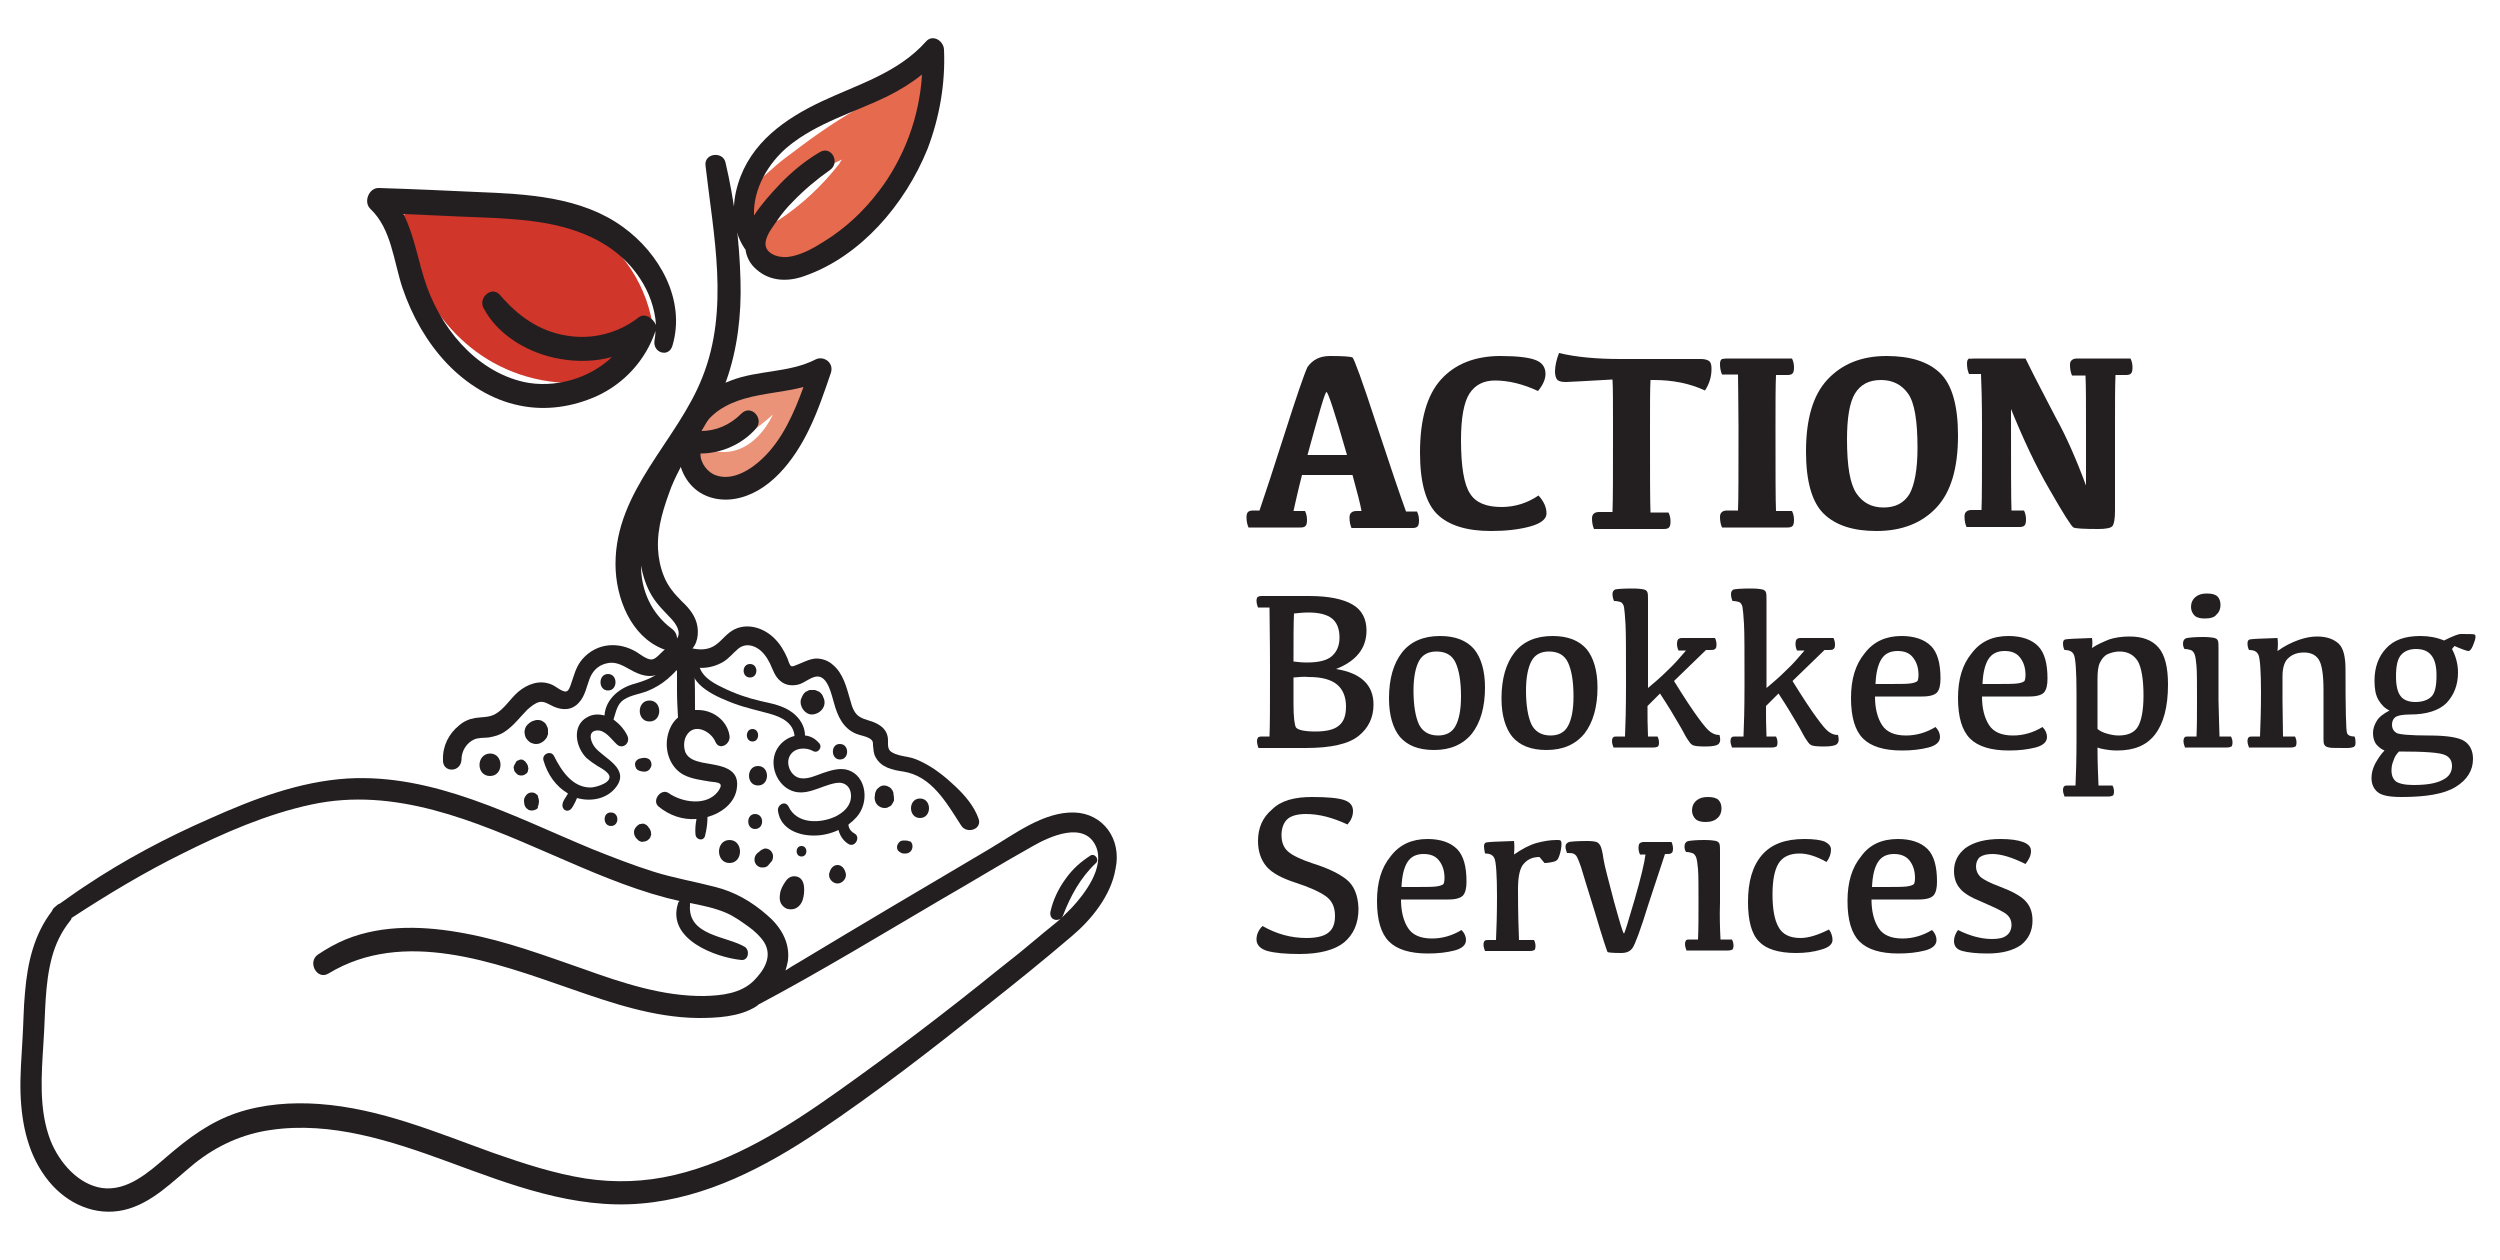 <?xml version="1.0" encoding="utf-8"?>
<!-- Generator: Adobe Illustrator 25.3.1, SVG Export Plug-In . SVG Version: 6.00 Build 0)  -->
<svg version="1.1" id="Layer_1" xmlns="http://www.w3.org/2000/svg" xmlns:xlink="http://www.w3.org/1999/xlink" x="0px" y="0px"
	 viewBox="0 0 500 252" style="enable-background:new 0 0 500 252;" xml:space="preserve">
<style type="text/css">
	.st0{clip-path:url(#SVGID_2_);fill:#D03629;}
	.st1{clip-path:url(#SVGID_2_);fill:#EA9379;}
	.st2{clip-path:url(#SVGID_2_);fill:#E66A4E;}
	.st3{clip-path:url(#SVGID_2_);fill:#231F20;}
</style>
<g>
	<defs>
		<rect id="SVGID_1_" x="4" y="6.8" width="491.2" height="236.4"/>
	</defs>
	<clipPath id="SVGID_2_">
		<use xlink:href="#SVGID_1_"  style="overflow:visible;"/>
	</clipPath>
	<path class="st0" d="M130.2,63.3c-2.1-9.3-8.6-16.8-17.1-20.3c-1-0.4-2-0.2-2.9,0.4c-1-0.3-2.1-0.3-3,0.2c-1.8-0.6-3.6-1.1-5.5-1.6
		c-1.1-0.3-2.3,0-3.2,0.7c-2.1-0.7-4.4-1.1-6.7-0.8c-0.7,0.1-1.3,0.3-1.9,0.6c-0.5-0.2-1-0.4-1.5-0.6c-0.7-0.3-1.4-0.2-2,0
		c-0.1-0.1-0.2-0.2-0.4-0.3c-1.3-1-3.5-0.5-4.6,0.6c-1.2,1.2-1.4,3.3-0.6,4.8c1.2,2.2,2.3,4.4,3.4,6.6c-0.4,1.1-0.3,2.3,0.2,3.4
		c3,6.5,8.1,12.1,14.2,15.5c7,3.9,15.1,5,22.9,3.4c2-0.4,3.1-2.9,2.6-4.8c-0.1-0.2-0.1-0.4-0.2-0.6c0.3-0.4,0.7-0.8,1-1.2
		c0.1-0.1,0.6-0.6,0.7-0.7c0.3-0.2,0.9-0.5,0.4-0.3c0.1-0.1,0.3-0.1,0.4-0.2C128.7,68.2,130.8,66.1,130.2,63.3"/>
	<path class="st1" d="M159.8,76c-0.8,0.6-1.7,1.1-2.6,1.6c-6.4,0-13.4,1.1-17.6,6.7c-1.1,1.4,0.2,3.4,1.9,2.6c2.1-1,4.2-2.1,6.4-2.9
		c-1.4,0.9-2.9,1.7-4.4,2.5c-1.8,0.9-0.2,3.7,1.6,2.8c3.5-1.6,6.6-3.8,9.5-6.4c-2.2,4.5-6.1,8.2-11.3,7.4c-0.3,0-0.6,0-0.8,0.1
		c-0.8-1.2-3-1-2.8,0.8c0.7,6.3,8.5,5.5,12.3,3.1c5.1-3.2,7.4-9.2,8.9-15c0.2-0.1,0.4-0.3,0.6-0.4C163,77.7,161.4,74.8,159.8,76"/>
	<path class="st2" d="M184,13.9c-2.2-0.6-3.8,0.8-4.6,2.7c-0.1,0.2-0.1,0.3-0.2,0.5c0,0,0,0,0,0c-0.7,0.4-1.3,0.9-2,1.3
		c-0.1,0-0.2,0.1-0.3,0.2c-0.9,0.6-1.9,1.2-2.8,1.8c-0.2,0-0.4,0-0.6,0.2c-5.3,2.9-10.3,6.3-15.1,10c-1.4,1-2.8,2.1-4.1,3.3
		c-0.7,0.6-1.4,1.2-2,1.8c-0.3,0.3-0.4,0.6-0.4,0.9c-0.3,0.4-0.6,0.8-1,1.2c-0.4,0.5-0.2,1.1,0.1,1.4c-0.3,0.5-0.7,1.1-1,1.7
		c-0.3,0.6-0.1,1.2,0.3,1.5c-0.5,1.2,1.3,2.2,2.1,1c2.3-3.6,4.7-7.4,8.3-9.7c1.3-0.9,2.8-1.5,4.2-2c0.1,0.7,0.9,1.4,1.8,1
		c0.6-0.3,1.1-0.5,1.7-0.8c-0.2,0.3-0.4,0.5-0.5,0.8c-3.5,4.5-7.6,8.3-12.3,11.4c-0.1,0-0.2,0-0.3,0c-0.7,0-1.1,0.5-1.1,1
		c-1.8-0.1-3.6,0.8-4.1,2.8c-0.5,1.9,0.6,4.5,2.6,4.8c8.8,1.7,15.7-5.2,21-11.7c5.4-6.7,9.6-14.1,12.8-22.2
		C187.4,16.8,185.7,14.4,184,13.9"/>
	<path class="st3" d="M139,88.3c2.4-3.8,4.6-7.7,6.2-12c2.3-6.4,3.1-13.4,2.9-20.2c-0.2-7.9-1.2-15.9-3-23.6c-0.5-2.3-4.3-1.9-4,0.6
		c1.6,14,4.8,28.7-0.6,42.3c-5,12.8-17.4,22.6-17.4,37.4c0,6.8,3.1,14.5,9.5,17c0.7,0.3,1.5,0,2-0.5c0.2,1.1,1.5,1.9,2.6,1.4
		c2-1,2.6-3.2,2.3-5.3c-0.3-2.1-1.6-3.7-3.1-5.1c-1.5-1.5-2.8-3-3.6-5c-0.7-1.7-1.1-3.6-1.2-5.5c-0.2-4.4,1.2-8.5,2.7-12.5
		C135.6,94.2,137.3,91.2,139,88.3 M134.3,123.8c0.9,1,2,2.6,1.1,3.9c0-0.8-0.4-1.5-1.1-2c-4-3-6.1-7.6-6.1-12.6
		c0.4,2.2,1.1,4.3,2.2,6.1C131.5,121,132.9,122.3,134.3,123.8"/>
	<path class="st3" d="M124.6,45.4c-8.4-6.1-19.3-6.6-29.2-7c-6.5-0.3-13.1-0.6-19.6-0.8c-2-0.1-3.2,2.8-1.7,4.2
		c4.2,4,4.6,10.4,6.4,15.8c1.9,5.6,4.9,10.9,8.9,15.1c3.9,4.1,9,7.3,14.5,8.4c5.2,1.1,10.6,0.3,15.5-1.9c5.4-2.5,9.7-7.1,11.7-13
		c0,0.6-0.1,1.3-0.2,1.9c-0.4,2.5,2.9,3.5,3.6,1C137.2,59.9,131.8,50.6,124.6,45.4 M127.7,63.5c-4.1,3.2-9.4,4.5-14.5,3.6
		c-5.4-0.9-9.6-3.9-13.2-8.1c-1.6-1.9-4.4,0.5-3.3,2.6c3,5.7,9.4,9.2,15.4,10.2c3.4,0.6,7,0.5,10.3-0.4c-4.6,4.4-11.6,6.3-17.6,5
		c-9.8-2.2-17.1-11.2-20-20.8c-1.3-4.2-2.1-8.8-4.1-12.8c3.7,0.2,7.4,0.3,11.1,0.5c4.8,0.2,9.6,0.3,14.4,0.9
		c8.3,1,16.8,3.9,21.8,11.5c1.8,2.7,3,6,3.2,9.3C130.6,63.6,128.9,62.5,127.7,63.5"/>
	<path class="st3" d="M188.8,9.9c-0.1-1.8-2.3-3.1-3.6-1.6c-5.6,6.3-13.7,8.6-20.9,12c-7.2,3.4-14.2,8.2-16.7,16.5
		c-1.3,4.2-1.2,9,1.2,12.7c0.1,0.2,0.2,0.3,0.3,0.4c0.2,1.5,0.9,2.9,2.2,4c2.7,2.4,6.3,2.5,9.6,1.3c11.2-3.9,20.1-14.3,24.6-25.4
		C187.9,23.5,189.1,16.7,188.8,9.9 M164.8,48.3c-2.2,1.4-4.7,2.8-7.3,3.1c-2,0.2-5-0.8-4.3-3.4c0.4-1.5,1.5-2.8,2.3-4
		c0.9-1.3,1.9-2.5,3-3.6c2.3-2.4,4.8-4.5,7.5-6.4c2.1-1.5,0.3-4.9-2-3.6c-2.9,1.7-5.6,3.9-8,6.4c-1.8,1.9-3.7,4-5.2,6.3
		c-0.2-5.3,2.8-10.4,6.7-13.7c5.9-4.9,13.4-6.9,20.1-10.2c2.4-1.2,4.7-2.6,6.8-4.3c-0.5,8.5-3.6,16.8-8.7,23.4
		C172.7,42.3,169,45.7,164.8,48.3"/>
	<path class="st3" d="M163.1,71.9c-5.3,2.7-11.5,2.1-16.9,4.2c-4.6,1.7-9.3,5.1-10,10.6c-0.1,0.5,0,1,0.2,1.4
		c-1.2,2.8-0.5,5.9,1.3,8.3c2.2,2.9,5.7,3.9,9.1,3.4c7-1.1,12-7.7,15-13.9c1.8-3.7,3.1-7.6,4.4-11.4
		C166.8,72.4,164.6,71.1,163.1,71.9 M152.5,91.7c-2.3,2.2-5.9,4.5-9.2,3.4c-1.7-0.5-3.3-2.5-3.2-4.4c4.1,0,8.3-1.8,11.1-5
		c1.7-2-1-4.9-2.9-3c-2.3,2.3-5.1,3.5-8.1,3.5c1.6-3.5,5.2-5.5,8.8-6.5c3.9-1.1,7.9-1.3,11.7-2.3C158.8,82.6,156.5,87.9,152.5,91.7"
		/>
	<path class="st3" d="M92.3,151.9c0-1.7,1-3.3,2.5-4c0.9-0.4,1.9-0.3,2.9-0.4c1.2-0.2,2.3-0.5,3.3-1.2c1.8-1.2,3-2.9,4.5-4.4
		c0.7-0.6,1.5-1.3,2.4-1.5c1-0.2,1.9,0.5,2.8,0.9c1.8,0.8,3.7,0.8,5.1-0.8c1.2-1.3,1.5-3.1,2.1-4.7c0.6-1.6,1.7-2.7,3.3-3.1
		c1.8-0.5,3.2,0.3,4.8,1.2c1.9,1.1,4.1,1.9,6.2,0.7c1.3-0.7,2.4-2.9,3.9-2.8c1.7,0.1,1.9-2.5,0.4-3c-1.9-0.6-3.2,0.7-4.5,2
		c-0.5,0.5-1.1,1.1-1.8,1.1c-1-0.1-2.1-1-2.9-1.5c-3.5-2.1-7.9-1.9-10.8,1.4c-1.4,1.6-1.7,3.4-2.4,5.3c-0.2,0.5-0.4,1.1-0.9,1.2
		c-0.8,0.1-2.1-1.1-2.9-1.4c-2.4-1-4.8-0.1-6.7,1.5c-1.6,1.4-2.8,3.5-4.7,4.5c-1.2,0.6-2.6,0.5-3.9,0.7c-1.2,0.2-2.3,0.7-3.2,1.5
		c-2,1.6-3.3,4.1-3.2,6.8C88.4,154.6,92.2,154.6,92.3,151.9"/>
	<path class="st3" d="M136.5,132.5c2.4,1.6,5.7,1.3,8.1-0.1c1.2-0.7,2-1.8,3.1-2.7c1.1-0.9,2.5-0.8,3.7-0.1c1.2,0.7,2,1.9,2.6,3.1
		c0.6,1.3,1,2.7,2.2,3.6c1,0.8,2.3,0.9,3.5,0.6c1.2-0.3,2.4-1.5,3.7-1.6c2.2-0.1,2.9,3.7,3.4,5.3c0.7,2.6,1.8,5,4.3,6.1
		c0.9,0.4,2.1,0.5,3,1.1c0.5,0.4,0.5,0.6,0.5,1.3c0.1,0.8,0.1,1.6,0.5,2.3c1.1,2.1,3.4,2.6,5.5,2.9c5.8,0.9,8.7,6.3,11.7,10.9
		c1.1,1.6,4.2,0.7,3.4-1.5c-0.9-2.5-2.7-4.6-4.6-6.4c-1.9-1.8-4.1-3.6-6.5-4.8c-1-0.5-1.9-0.9-3-1.1c-1.1-0.2-2.4-0.4-3.3-1
		c-1.1-0.7-0.5-2.1-0.8-3.2c-0.3-1.3-1.3-2.1-2.4-2.6c-1-0.5-2.1-0.6-3.1-1.2c-1.1-0.6-1.6-2-1.9-3.2c-0.8-2.7-1.4-5.5-3.6-7.3
		c-0.9-0.8-2.1-1.2-3.3-1.2c-1.4,0.1-2.6,0.8-3.9,1.3c-0.3,0.1-0.8,0.4-1.1,0.2c-0.3-0.2-0.6-1.2-0.7-1.5c-0.6-1.4-1.4-2.8-2.5-3.9
		c-2.4-2.5-6.3-3.5-9.1-1.3c-1.3,1-2.2,2.4-3.7,3c-1.5,0.6-2.9,0.4-4.5,0C136,129.1,135,131.5,136.5,132.5"/>
	<path class="st3" d="M135.2,131.3c-0.8,0.4-1.3,1.3-1.9,1.9c-0.6,0.6-1.3,1.2-2,1.7c-1.5,1-3.2,1.5-4.9,2c-2.8,0.9-5.3,3.1-5.5,6.2
		c-1.1-0.3-2.3-0.3-3.4,0.3c-3.2,1.7-2.4,6-0.2,8.2c0.7,0.6,1.4,1.1,2.2,1.6c0.7,0.4,1.6,0.9,2.1,1.5c1.4,1.7-2.4,2.8-3.5,2.8
		c-3.6,0-5.8-3.3-7.3-6.3c-0.6-1.2-2.5-0.4-2.1,0.9c0.8,2.8,2.5,5.2,4.9,6.6c-0.1,0.2-0.2,0.3-0.3,0.5c-0.3,0.5-0.7,1-0.8,1.6
		c-0.2,1.1,0.9,1.8,1.7,1c0.4-0.4,0.6-1,0.9-1.5c0.1-0.2,0.2-0.5,0.3-0.7c2.8,0.8,6.1,0.2,7.9-2.3c2.6-3.6-2.4-5.6-4.2-7.7
		c-0.9-1-1.7-3.3,0.2-3.5c1.7-0.2,2.9,1.7,4.1,2.8c1.1,1,2.7-0.2,2.1-1.7c-0.6-1.3-1.6-2.4-2.8-3.3c0.5-1.5,0.7-3.1,2.1-4
		c1.4-0.9,3.2-1.1,4.7-1.7c1.5-0.6,2.8-1.4,4-2.4c1.1-1,2.7-2.3,2.8-4C136.5,131.4,135.7,131.1,135.2,131.3"/>
	<path class="st3" d="M140.4,152.5c-1.3-0.3-2.7-0.7-3.3-2c-0.4-1-0.4-2.4,0.2-3.4c1.5-2.6,4.9-0.9,5.8,1.3c0.8,1.8,3.1,0.4,2.8-1.3
		c-0.5-3.1-3.4-5.1-6.3-5.1c-0.2,0-0.4,0-0.6,0c0-2.5,0-5.1-0.1-7.6c-0.2-2.3-1.7-4.6-4.1-3.5c-1.5,0.7-0.8,2.9,0.6,3.2
		c0,0,0,0.1,0,0.1c0,0.3,0,0.6,0,1c0,1,0,1.9,0,2.9c0,1.8,0.1,3.6,0.2,5.4c-1.1,0.9-1.8,2.3-2.1,3.8c-0.6,3,0.6,6.3,3.3,7.7
		c1.6,0.8,3.4,1,5.1,1.3c0.5,0.1,2,0.1,2.2,0.6c0.2,0.4-0.3,1.1-0.5,1.4c-2.3,3-7.2,2.2-9.9,0.3c-1.5-1-3.4,1.5-2,2.7
		c2.2,1.8,4.8,2.7,7.6,2.5c-0.2,1-0.3,2.1-0.2,3.1c0.1,1.1,1.6,1.4,1.9,0.3c0.3-1.2,0.5-2.5,0.5-3.8c2.8-0.8,5.6-2.8,5.9-6
		C147.9,153.2,143.3,153.1,140.4,152.5"/>
	<path class="st3" d="M172.3,161.9c1.4-3,0.4-7.2-3.1-8c-1.6-0.3-3.1,0.2-4.6,0.7c-1.5,0.5-3.4,1.5-5,0.9c-1.6-0.6-2.5-2.9-1.6-4.4
		c0.9-1.6,3.2-1.7,4.6-0.9c1,0.6,2-0.8,1.2-1.6c-0.8-0.9-1.7-1.4-2.8-1.5c0-1.8-1-3.4-2.4-4.5c-1.9-1.5-4.3-1.9-6.5-2.4
		c-2.6-0.6-5.2-1.5-7.6-2.7c-2.1-1-4.4-2.3-4.8-4.9c-0.1-0.7-1.2-0.7-1.3,0c-1,4.5,5.5,7,8.4,8.1c2.4,0.9,4.9,1.4,7.3,2.1
		c2.2,0.6,4.6,1.8,4.8,4.4c-1.3,0.3-2.5,1.1-3.3,2.3c-1.9,2.8-0.6,6.9,2.2,8.4c3.2,1.7,6.3-0.8,9.4-1.3c1.7-0.3,3,0.7,3,2.6
		c0,2-1.5,3.3-3.1,4.1c-3,1.4-7.7,1.6-9.4-2c-0.7-1.3-2.3-0.3-2.1,0.9c0.5,3.7,4.3,5,7.4,4.9c1.5,0,3.2-0.4,4.7-1.1
		c0.3,1.2,1,2.2,2,2.8c1.3,0.8,2.5-1.4,1.2-2.1c-0.6-0.3-1.1-0.9-1.2-1.6c0-0.1,0-0.2,0-0.2C171,163.9,171.8,163,172.3,161.9"/>
	<path class="st3" d="M150,135.5c1.7,0,1.7-2.7,0-2.7C148.3,132.8,148.3,135.5,150,135.5"/>
	<path class="st3" d="M150.5,148.3c1.5,0,1.5-2.5,0-2.5C149,145.8,149,148.3,150.5,148.3"/>
	<path class="st3" d="M151.6,157.1c2.4,0,2.4-3.9,0-3.9C149.2,153.2,149.2,157.1,151.6,157.1"/>
	<path class="st3" d="M168,151.9c1.9,0,1.9-3.1,0-3.1C166.1,148.7,166.1,151.9,168,151.9"/>
	<path class="st3" d="M178.7,158.9c0-0.1,0-0.2,0-0.2c0-0.2-0.1-0.3-0.2-0.6c-0.2-0.3-0.4-0.6-0.7-0.7c-0.6-0.4-1.4-0.4-1.9,0
		c-0.1,0-0.1,0.1-0.2,0.2c-0.2,0.1-0.4,0.3-0.5,0.6c-0.1,0.3-0.2,0.4-0.2,0.6c0,0.1,0,0.2,0,0.2c-0.1,0.4-0.1,0.7,0,1.1
		c0.1,0.4,0.3,0.7,0.5,0.9c0.4,0.4,0.9,0.6,1.4,0.6c0.3,0,0.5,0,0.8-0.2c0.2-0.1,0.5-0.2,0.6-0.4c0.2-0.3,0.4-0.6,0.5-0.9
		C178.8,159.7,178.8,159.3,178.7,158.9"/>
	<path class="st3" d="M184,163.6c2.4,0,2.4-3.9,0-3.9C181.6,159.7,181.6,163.6,184,163.6"/>
	<path class="st3" d="M181.2,168.1c-0.2,0-0.3,0-0.5,0c-0.3,0-0.7,0.1-0.9,0.4c-0.2,0.2-0.4,0.6-0.4,0.9c0,0.3,0.1,0.7,0.4,0.9
		c0.1,0.1,0.2,0.1,0.3,0.2c0.2,0.1,0.4,0.2,0.6,0.2c0.2,0,0.3,0,0.5,0c0.3,0,0.7-0.2,0.9-0.4c0.2-0.2,0.4-0.6,0.4-1
		c0-0.4-0.1-0.7-0.4-1C181.9,168.3,181.5,168.1,181.2,168.1"/>
	<path class="st3" d="M166,174.2c0,0.1-0.1,0.2-0.1,0.3c-0.4,1.1,0.6,2.2,1.6,2.2c1,0,2-1.1,1.6-2.2c0-0.1-0.1-0.2-0.1-0.3
		C168.4,172.6,166.6,172.6,166,174.2c0,0.1-0.1,0.2-0.1,0.3c-0.4,1.1,0.6,2.2,1.6,2.2c1,0,2-1.1,1.6-2.2c0-0.1-0.1-0.2-0.1-0.3
		C168.4,172.6,166.6,172.6,166,174.2"/>
	<path class="st3" d="M160.5,180.1c0.3-0.9,0.4-1.9,0.3-2.8c-0.1-0.9-0.5-1.8-1.5-2c-0.9-0.2-1.7,0.2-2.2,1c-0.5,0.7-1,1.6-1.1,2.5
		c-0.1,0.7-0.1,1.3,0.2,1.9c0.3,0.5,0.8,1,1.4,1.1C158.9,182.1,160,181.4,160.5,180.1"/>
	<path class="st3" d="M160.3,171.3c1.3,0,1.3-2.1,0-2.1C159,169.2,159,171.3,160.3,171.3"/>
	<path class="st3" d="M153.7,173c0.2-0.2,0.3-0.4,0.5-0.6c0.1-0.1,0.3-0.3,0.3-0.5c0.1-0.2,0.1-0.4,0.1-0.6c0-0.2,0-0.4-0.1-0.6
		c-0.1-0.2-0.2-0.4-0.3-0.5c-0.3-0.3-0.7-0.5-1.1-0.5c-0.1,0-0.3,0-0.4,0.1c-0.3,0.1-0.5,0.2-0.7,0.4c-0.2,0.2-0.4,0.3-0.6,0.5
		c-0.3,0.3-0.5,0.7-0.5,1.2c0,0.2,0,0.4,0.1,0.6c0.1,0.2,0.2,0.4,0.3,0.5c0.3,0.3,0.7,0.5,1.1,0.5C153,173.5,153.4,173.4,153.7,173"
		/>
	<path class="st3" d="M151,165.8c1.9,0,1.9-3,0-3C149.2,162.8,149.2,165.8,151,165.8"/>
	<path class="st3" d="M145.9,172.6c2.8,0,2.8-4.6,0-4.6C143.1,168,143.1,172.6,145.9,172.6"/>
	<path class="st3" d="M122.2,165.2c1.7,0,1.7-2.7,0-2.7C120.5,162.4,120.5,165.2,122.2,165.2"/>
	<path class="st3" d="M127.3,165.3L127.3,165.3c-0.2,0.2-0.3,0.4-0.4,0.6c-0.1,0.2-0.1,0.4-0.1,0.6c0,0.4,0.2,0.9,0.5,1.2l0.1,0.1
		c0.1,0.1,0.2,0.2,0.3,0.3c0.1,0.1,0.3,0.1,0.4,0.2c0.2,0.1,0.4,0.1,0.7,0c0.2,0,0.3,0,0.4-0.1c0.1,0,0.3-0.1,0.4-0.2
		c0.1-0.1,0.2-0.2,0.3-0.3c0.1-0.1,0.2-0.2,0.2-0.4c0.1-0.2,0.2-0.4,0.1-0.7c0-0.2,0-0.3-0.1-0.5c-0.1-0.1-0.1-0.3-0.2-0.4
		c-0.1-0.1-0.2-0.2-0.3-0.4c-0.1-0.1-0.2-0.2-0.3-0.3c-0.1-0.1-0.3-0.1-0.4-0.2c-0.2-0.1-0.4-0.1-0.7,0c-0.2,0-0.3,0-0.4,0.1
		C127.6,165,127.5,165.1,127.3,165.3"/>
	<path class="st3" d="M128.5,151.6c-0.2,0-0.3,0.1-0.5,0.1c-0.1,0-0.2,0.1-0.3,0.1c-0.1,0.1-0.3,0.2-0.4,0.3
		c-0.2,0.2-0.3,0.5-0.3,0.8c0,0.2,0.1,0.5,0.2,0.7c0.1,0.3,0.5,0.5,0.8,0.6c0.2,0,0.3,0.1,0.5,0.1c0.5,0.1,1,0,1.4-0.4
		c0.2-0.3,0.4-0.6,0.4-1c0-0.4-0.2-0.8-0.4-1C129.5,151.6,129,151.5,128.5,151.6"/>
	<path class="st3" d="M129.9,144.3c2.6,0,2.6-4.2,0-4.2C127.3,140.1,127.3,144.3,129.9,144.3"/>
	<path class="st3" d="M109.2,147.7c0.1-0.1,0.2-0.2,0.2-0.3c0,0,0,0,0,0c0.1-0.2,0.1-0.4,0.2-0.5c0-0.1,0-0.2,0-0.3
		c0-0.1,0-0.2,0-0.3c0-0.1,0-0.1,0-0.2c0-0.3,0-0.5-0.2-0.8c-0.1-0.3-0.2-0.5-0.4-0.7c-0.1-0.1-0.3-0.2-0.4-0.3
		c-0.3-0.2-0.6-0.3-1-0.3c0,0-0.1,0-0.1,0c-0.2,0-0.4,0-0.6,0.1c-0.1,0-0.2,0.1-0.3,0.1c-0.1,0-0.2,0.1-0.3,0.1
		c-0.1,0.1-0.2,0.2-0.3,0.2c-0.3,0.2-0.6,0.5-0.8,0.8c-0.2,0.4-0.3,0.8-0.3,1.2c0,0.2,0.1,0.4,0.1,0.6c0.1,0.4,0.3,0.7,0.6,1
		c0.2,0.2,0.4,0.4,0.7,0.5c0.3,0.1,0.5,0.2,0.9,0.2c0.4,0,0.8-0.1,1.1-0.3C108.7,148.3,109,148,109.2,147.7"/>
	<path class="st3" d="M103.1,152.7c0,0.1,0,0.1,0,0.2C103.1,152.8,103.1,152.7,103.1,152.7C103.1,152.6,103.1,152.6,103.1,152.7
		c0.1-0.2,0.2-0.2,0.3-0.3c0,0,0,0,0,0c0.2-0.1,0.4-0.2,0.5-0.3c-0.3,0-0.5,0.2-0.7,0.4c-0.2,0.2-0.3,0.4-0.4,0.7
		c-0.1,0.2-0.1,0.4,0,0.6c0,0.1,0,0.3,0.1,0.4c0,0.1,0.1,0.2,0.2,0.3c0.1,0.1,0.2,0.2,0.3,0.3c0.1,0.1,0.2,0.2,0.3,0.2
		c0.2,0.1,0.4,0.1,0.6,0.1c0.3,0,0.5-0.1,0.7-0.2c0.1-0.1,0.2-0.2,0.3-0.2c0.1-0.1,0.2-0.2,0.2-0.3c0.1-0.1,0.1-0.2,0.1-0.4
		c0.1-0.2,0.1-0.4,0-0.6c0-0.1,0-0.3-0.1-0.4c-0.1-0.2-0.2-0.4-0.3-0.5c-0.2-0.2-0.4-0.4-0.7-0.4c0.2,0.1,0.4,0.2,0.5,0.3
		c0,0,0,0,0,0c0.1,0.1,0.1,0.2,0.2,0.3c0,0,0,0,0,0c0,0.1,0.1,0.2,0.1,0.3c0-0.1,0-0.1,0-0.2c0-0.1-0.1-0.2-0.1-0.3
		c-0.1-0.1-0.2-0.3-0.3-0.3c-0.2-0.2-0.4-0.3-0.7-0.3c-0.2,0-0.4,0.1-0.6,0.2C103.4,152.1,103.1,152.4,103.1,152.7"/>
	<path class="st3" d="M98,155.2c2.8,0,2.8-4.5,0-4.5C95.2,150.8,95.2,155.2,98,155.2"/>
	<path class="st3" d="M107.7,161c0-0.2,0.1-0.5,0.1-0.7c0-0.3-0.1-0.5-0.1-0.7c-0.1-0.1-0.1-0.2-0.1-0.4c-0.1-0.2-0.2-0.3-0.4-0.4
		c-0.1-0.1-0.2-0.2-0.3-0.2c-0.2-0.1-0.4-0.1-0.6-0.1c-0.3,0-0.5,0.1-0.7,0.2c-0.3,0.2-0.6,0.6-0.7,0.9c-0.1,0.2-0.1,0.4-0.1,0.7
		c0,0.2,0.1,0.5,0.1,0.7c0.1,0.1,0.1,0.3,0.2,0.4c0.1,0.2,0.2,0.3,0.4,0.4c0.1,0.1,0.2,0.2,0.3,0.2c0.2,0.1,0.4,0.1,0.6,0.1
		c0.3,0,0.5-0.1,0.8-0.2c0.2-0.1,0.3-0.2,0.4-0.4C107.5,161.4,107.6,161.2,107.7,161"/>
	<path class="st3" d="M214.9,162.5c-6.2-0.2-12.1,4.4-17.2,7.4c-12.7,7.5-25.4,15-38,22.6c-0.9,0.5-1.7,1-2.6,1.6
		c0.2-0.7,0.4-1.4,0.5-2.1c0.4-3.7-1.6-6.8-4.2-9c-3.1-2.7-6.4-4.6-10.3-5.6c-4.2-1.1-8.4-1.8-12.5-3.1c-4.1-1.3-8.2-2.9-12.2-4.5
		c-15.7-6.5-31.6-15.1-48.9-14.1c-9.6,0.6-18.8,4.1-27.5,8c-8.7,3.8-17.2,8.3-25.1,13.6c-1.7,1.1-3.3,2.3-4.9,3.4
		c-0.3,0.1-0.6,0.3-0.9,0.6c0,0-0.1,0.1-0.1,0.1c-0.3,0.2-0.5,0.5-0.6,0.8c-3.6,4.7-4.9,10.3-5.4,16.3c-0.3,3.1-0.3,6.2-0.5,9.3
		c-0.2,3.6-0.5,7.2-0.4,10.7c0.2,6.5,1.6,12.8,5.7,17.8c3.7,4.5,9.3,7,15,5.7c5.6-1.3,9.8-5.8,14.1-9.3c4.5-3.6,9.6-5.9,15.2-6.7
		c12.1-1.8,24.2,2.2,35.4,6.3c12.5,4.6,25.3,9.6,38.8,8.4c12.9-1.1,24.8-7.3,35.5-14.5c11.6-7.8,22.8-16.5,33.7-25.2
		c5.7-4.5,11.4-9.1,16.9-13.8c3.9-3.3,7.8-8.1,8.7-13.4C224.4,167.8,220.6,162.7,214.9,162.5 M214.4,181.5c-0.7,0.7-1.4,1.4-2.1,2.1
		c0.1-0.1,0.2-0.3,0.3-0.5c1.5-3.9,3.5-7.6,6.6-10.5c0.7-0.7-0.2-2-1.1-1.5c-2,1.3-3.6,2.7-5,4.7c-1.4,1.9-2.5,4.2-3,6.5
		c-0.3,1.5,1.1,2.1,2.1,1.4c-1.5,1.3-3.1,2.5-4.6,3.8c-2.6,2.2-5.2,4.3-7.9,6.4c-10.5,8.5-21.3,16.7-32.3,24.5
		c-10,7.1-20.6,13.8-32.5,16.6c-5.9,1.4-11.9,1.6-17.8,0.7c-6.3-1-12.4-3-18.4-5.1c-11.4-4.1-22.6-8.9-34.8-9.8
		c-5.5-0.4-11.3,0-16.6,1.8c-5.3,1.8-9.6,5-13.9,8.7c-3.6,3.1-7.9,7-13,6.3c-4.7-0.7-8.5-5-10.3-9.5c-2.4-6.2-1.8-13.2-1.4-19.7
		c0.4-5.7,0.2-11.5,1.7-17c0.7-2.6,1.9-5.1,3.6-7.2c0.2-0.2,0.3-0.4,0.3-0.6c7.2-4.7,14.5-9.1,22.2-12.9c8.2-4.1,16.9-7.9,25.8-9.8
		c16.7-3.6,32.6,3.3,47.8,9.9c7.6,3.3,15.3,6.7,23.3,8.8c0.8,0.2,1.7,0.4,2.5,0.6c-0.1,0.1-0.3,0.3-0.3,0.5
		c-2.3,7.2,7.6,10.8,12.7,11.3c1.4,0.1,1.7-1.9,0.7-2.6c-3.6-2.2-11.5-2.2-11-8.4c0-0.2,0-0.3,0-0.4c2.5,0.5,5,1,7.3,2
		c1.6,0.7,3.1,1.8,4.5,2.8c1.1,0.8,2.2,1.8,3,3c1.8,2.9,0,5.7-2.1,7.8c-2.6,2.5-6.3,2.9-9.8,3c-8.3,0.1-16.4-2.6-24.2-5.4
		c-7.8-2.7-15.5-5.6-23.6-7.1c-7.9-1.5-16.4-1.9-24,1.2c-1.9,0.8-3.7,1.8-5.5,3c-2.2,1.5-0.2,5.2,2.1,3.8c15-9.1,33.3-2.2,48.3,3
		c8.3,2.9,16.8,5.8,25.6,5.9c3.7,0,8.3-0.2,11.6-2.3c0.2-0.1,0.3-0.2,0.5-0.4c0.1,0,0.1-0.1,0.2-0.1c12.4-6.6,24.4-13.9,36.5-21
		c6.1-3.5,12.1-7.2,18.2-10.6c3.3-1.9,10.3-5.1,12.6,0.1C221,173.5,216.9,178.8,214.4,181.5"/>
	<path class="st3" d="M164.8,139.8c0-0.1,0-0.1-0.1-0.2c-0.1-0.5-0.4-0.9-0.8-1.2c0,0,0,0,0,0c0,0-0.1-0.1-0.1-0.1c0,0,0,0-0.1,0
		c-0.1,0-0.1-0.1-0.2-0.1c0,0,0,0,0,0c-0.2-0.1-0.3-0.1-0.5-0.2c0,0,0,0,0,0c-0.1,0-0.1,0-0.2,0c0,0,0,0-0.1,0c-0.1,0-0.1,0-0.2,0
		c-0.1,0-0.1,0-0.2,0c0,0-0.1,0-0.1,0c-0.1,0-0.1,0-0.2,0c0,0,0,0,0,0c-0.2,0-0.3,0.1-0.5,0.2c0,0,0,0,0,0c-0.1,0-0.1,0.1-0.2,0.1
		c0,0,0,0-0.1,0c0,0-0.1,0.1-0.1,0.1c0,0,0,0,0,0c-0.4,0.3-0.6,0.7-0.8,1.2c0,0.1,0,0.1-0.1,0.2c-0.4,1.5,0.8,3.1,2.2,3.1
		C164.1,142.8,165.3,141.3,164.8,139.8"/>
	<path class="st3" d="M121.6,138.1c2,0,2-3.3,0-3.3C119.6,134.8,119.6,138.1,121.6,138.1"/>
	<path class="st3" d="M266,71.2c2.6,0,4.1,0.1,4.5,0.3c0.3,0.2,1.9,4.5,4.7,13.1c2.8,8.5,4.8,14.4,6,17.7h2.2
		c0.3,0.6,0.4,1.2,0.4,1.8c0,0.6-0.1,1-0.3,1.2c-0.2,0.2-0.5,0.3-1,0.3h-12.2c-0.3-0.7-0.4-1.4-0.4-2.1c0-0.4,0.1-0.8,0.4-1
		c0.2-0.2,0.6-0.3,1-0.3h1c-0.2-1.2-0.8-3.6-1.8-7.2h-10.1c-0.9,3.5-1.4,5.9-1.7,7.2h2.3c0.3,0.6,0.4,1.2,0.4,1.8
		c0,0.6-0.1,1-0.3,1.2c-0.2,0.2-0.5,0.3-1,0.3h-10.4c-0.3-0.7-0.4-1.4-0.4-2.1c0-0.4,0.1-0.8,0.3-1c0.2-0.2,0.6-0.3,1-0.3h1.3
		c1.1-3.2,2.8-8.4,5.1-15.6c2.3-7.2,3.8-11.6,4.5-13.1C262.5,72,263.9,71.2,266,71.2 M261.5,91h7.9c-2.4-8.4-3.8-12.6-4.1-12.6
		C265,78.4,263.8,82.6,261.5,91"/>
	<path class="st3" d="M300.3,101.4c2.7,0,5.2-0.8,7.4-2.3c1.1,1.2,1.6,2.4,1.6,3.6c0,1.1-1.1,2-3.3,2.6c-2.2,0.6-4.8,0.9-7.8,0.9
		c-4.8,0-8.4-1.1-10.7-3.3c-2.3-2.2-3.5-6.3-3.5-12.4c0-6.6,1.4-11.5,4.2-14.6c2.8-3.1,6.8-4.7,11.9-4.7c3.4,0,5.7,0.3,7,0.8
		c1.3,0.5,2,1.4,2,2.8c0,1-0.5,2.2-1.5,3.4c-3-1.4-5.9-2.1-8.6-2.1c-2.3,0-4,0.9-5.1,2.6c-1.1,1.7-1.7,4.8-1.7,9.3
		c0,5.3,0.6,8.9,1.8,10.7C295.1,100.5,297.2,101.4,300.3,101.4"/>
	<path class="st3" d="M322.5,102.3c0.1-2.1,0.1-7.7,0.1-16.7c0-4.9,0-8.1-0.1-9.7c-5.5,0.3-8.6,0.5-9.3,0.5c-0.8,0-1.3-0.1-1.7-0.4
		c-0.3-0.3-0.5-0.9-0.5-1.7c0-1.1,0.3-2.4,0.8-3.7c3.3,0.8,7.4,1.2,12.3,1.2h16c0.7,0,1.3,0.1,1.7,0.4c0.4,0.3,0.5,0.8,0.5,1.6
		c0,1.5-0.4,2.9-1.3,4.3c-3-1.4-6.4-2.1-10.3-2.1h-0.6c-0.1,1.6-0.1,4.9-0.1,9.8c0,9,0,14.5,0.1,16.7h3.6c0.3,0.6,0.4,1.2,0.4,1.8
		c0,0.6-0.1,1-0.3,1.2c-0.2,0.2-0.5,0.3-1,0.3h-14c-0.3-0.7-0.4-1.4-0.4-2.1c0-0.4,0.1-0.8,0.4-1c0.2-0.2,0.6-0.3,1-0.3H322.5z"/>
	<path class="st3" d="M345.4,71.7h13c0.3,0.6,0.4,1.2,0.4,1.8c0,0.6-0.1,1-0.3,1.2c-0.2,0.2-0.5,0.3-1,0.3h-2.3
		c-0.1,2.1-0.1,5.6-0.1,10.5c0,9,0,14.5,0.1,16.7h3.2c0.3,0.6,0.4,1.2,0.4,1.8c0,0.6-0.1,1-0.3,1.2c-0.2,0.2-0.5,0.3-1,0.3h-13.1
		c-0.3-0.7-0.4-1.4-0.4-2.1c0-0.4,0.1-0.8,0.4-1c0.2-0.2,0.6-0.3,1-0.3h2.2c0.1-2.1,0.1-7.7,0.1-16.7c0-4.9-0.1-8.4-0.1-10.5h-3.2
		c-0.3-0.7-0.4-1.4-0.4-2.1c0-0.5,0.1-0.8,0.4-1C344.6,71.8,344.9,71.7,345.4,71.7"/>
	<path class="st3" d="M361.2,90.3c0-6.5,1.4-11.3,4.3-14.4c2.9-3.1,6.8-4.7,11.8-4.7c4.7,0,8.3,1.1,10.7,3.4s3.6,6.5,3.6,12.5
		c0,6.5-1.4,11.3-4.3,14.4c-2.9,3.1-6.9,4.7-12,4.7c-4.6,0-8.1-1.1-10.5-3.4C362.4,100.5,361.2,96.3,361.2,90.3 M369.4,87.9
		c0,5.3,0.6,8.9,1.9,10.8c1.3,1.9,3.1,2.8,5.4,2.8c2.4,0,4.1-0.9,5.2-2.7c1-1.8,1.6-4.9,1.6-9.2c0-5.5-0.6-9.1-1.9-10.9
		c-1.3-1.8-3.1-2.7-5.4-2.7c-2.4,0-4.1,0.9-5.2,2.7C369.9,80.5,369.4,83.6,369.4,87.9"/>
	<path class="st3" d="M394.9,71.7h10.2c2.1,4.3,4.2,8.2,6.1,11.9c2,3.6,4,8.1,6,13.5V85.6c0-4.9,0-8.4-0.1-10.5h-2.7
		c-0.3-0.7-0.4-1.4-0.4-2.1c0-0.5,0.1-0.8,0.4-1c0.2-0.2,0.6-0.3,1-0.3h10.7c0.3,0.6,0.4,1.2,0.4,1.8c0,0.6-0.1,1-0.3,1.2
		c-0.2,0.2-0.5,0.3-1,0.3h-2.1c-0.1,2.1-0.1,5.6-0.1,10.5v16.7c0,1.6-0.2,2.6-0.5,3c-0.3,0.4-1.3,0.6-2.8,0.6c-3,0-4.6-0.1-5-0.3
		c-0.4-0.2-2-2.7-4.8-7.6c-2.8-4.8-5.3-10.2-7.7-16.1c0,11.4,0,18.2,0.1,20.3h2.5c0.3,0.6,0.4,1.2,0.4,1.8c0,0.6-0.1,1-0.3,1.2
		c-0.2,0.2-0.5,0.3-1,0.3h-10.6c-0.3-0.7-0.4-1.4-0.4-2.1c0-0.4,0.1-0.8,0.4-1c0.2-0.2,0.6-0.3,1-0.3h2c0.1-2.1,0.1-7.7,0.1-16.7
		c0-4.9-0.1-8.4-0.2-10.5h-2.4c-0.3-0.7-0.4-1.4-0.4-2.1c0-0.5,0.1-0.8,0.4-1C394.1,71.8,394.4,71.7,394.9,71.7"/>
	<path class="st3" d="M252.3,119.2h9.5c3.9,0,6.8,0.6,8.7,1.7c1.9,1.1,2.8,2.9,2.8,5.2c0,3.5-2,6.1-6.1,7.7c5,0.8,7.5,3.2,7.5,7.1
		c0,2.6-1,4.7-3,6.3s-5.5,2.4-10.6,2.4l-9.4,0c-0.2-0.5-0.3-1-0.3-1.4c0-0.3,0.1-0.5,0.2-0.7c0.1-0.1,0.4-0.2,0.7-0.2h1.6
		c0.1-2.1,0.1-6.6,0.1-13.4c0-6.2-0.1-10.3-0.1-12.4h-2.3c-0.2-0.5-0.3-1-0.3-1.4c0-0.3,0.1-0.5,0.2-0.7
		C251.7,119.3,251.9,119.2,252.3,119.2 M258.7,132.3c0.8,0.1,1.7,0.2,2.7,0.2c2.3,0,4-0.4,5-1.3c1-0.9,1.5-2.1,1.5-3.7
		c0-1.7-0.5-3-1.5-3.8c-1-0.8-2.6-1.2-4.7-1.2c-1,0-2,0.1-2.9,0.2C258.7,124.6,258.7,127.8,258.7,132.3 M258.7,135.5v5.3
		c0,2.6,0.2,4.2,0.5,4.7c0.4,0.5,1.7,0.8,3.9,0.8c2.2,0,3.8-0.4,4.7-1.2c1-0.8,1.4-2.1,1.4-3.8c0-1.9-0.6-3.4-1.8-4.4
		c-1.2-1-3.1-1.5-5.6-1.5C260.8,135.3,259.7,135.4,258.7,135.5"/>
	<path class="st3" d="M286.8,150c-3.1,0-5.3-0.9-6.8-2.6c-1.4-1.7-2.2-4.3-2.2-7.7c0-4,0.9-7,2.6-9.2c1.7-2.2,4.3-3.3,7.6-3.3
		c3.1,0,5.3,0.9,6.8,2.6c1.4,1.7,2.2,4.3,2.2,7.7c0,3.9-0.9,7-2.6,9.2C292.6,148.9,290.1,150,286.8,150 M287.6,147.1
		c1.6,0,2.8-0.6,3.5-1.9c0.7-1.3,1.1-3.2,1.1-5.9c0-3.1-0.4-5.3-1.1-6.8c-0.7-1.5-2-2.2-3.8-2.2c-1.6,0-2.8,0.6-3.5,1.9
		c-0.7,1.3-1.1,3.3-1.1,5.9c0,3,0.4,5.3,1.1,6.8C284.5,146.3,285.8,147.1,287.6,147.1"/>
	<path class="st3" d="M309.3,150c-3.1,0-5.3-0.9-6.8-2.6c-1.4-1.7-2.2-4.3-2.2-7.7c0-4,0.9-7,2.6-9.2c1.7-2.2,4.3-3.3,7.6-3.3
		c3.1,0,5.3,0.9,6.8,2.6c1.4,1.7,2.2,4.3,2.2,7.7c0,3.9-0.9,7-2.6,9.2C315.1,148.9,312.6,150,309.3,150 M310.1,147.1
		c1.6,0,2.8-0.6,3.5-1.9c0.7-1.3,1.1-3.2,1.1-5.9c0-3.1-0.4-5.3-1.1-6.8c-0.7-1.5-2-2.2-3.8-2.2c-1.6,0-2.8,0.6-3.5,1.9
		c-0.7,1.3-1.1,3.3-1.1,5.9c0,3,0.4,5.3,1.1,6.8C307,146.3,308.3,147.1,310.1,147.1"/>
	<path class="st3" d="M329.6,147.3h1.9c0.2,0.4,0.3,0.8,0.3,1.2c0,0.4-0.1,0.7-0.2,0.8c-0.2,0.1-0.5,0.2-0.9,0.2h-8
		c-0.2-0.5-0.3-0.9-0.3-1.3c0-0.3,0.1-0.6,0.2-0.7c0.2-0.2,0.4-0.2,0.8-0.2h1.6c0.1-2.1,0.2-5.6,0.2-10.5c0-6.3,0-10.3-0.1-12
		c-0.1-1.7-0.2-2.8-0.3-3.4c-0.1-0.5-0.4-0.9-0.7-1c-0.3-0.1-0.8-0.2-1.3-0.2c-0.2-0.5-0.3-0.9-0.3-1.4c0-0.5,0.2-0.7,0.5-0.9
		c0.4-0.1,1.5-0.2,3.5-0.2c1.1,0,1.9,0.1,2.3,0.2c0.4,0.1,0.6,0.3,0.7,0.6c0.1,0.3,0.1,0.8,0.1,1.6v17.5c1.2-1,2.6-2.2,3.9-3.5
		c1.4-1.3,2.6-2.7,3.7-4h-1.5c-0.2-0.4-0.3-0.9-0.3-1.3c0-0.4,0.1-0.8,0.2-0.9c0.2-0.2,0.4-0.3,0.8-0.3h6.6c0.2,0.4,0.3,0.9,0.3,1.3
		c0,0.5-0.1,0.8-0.3,0.9c-0.2,0.2-0.5,0.2-1,0.2h-0.8l-6.4,6.2c2.1,3.4,3.7,5.8,4.8,7.3c1.1,1.5,1.9,2.5,2.5,2.9s1.1,0.6,1.8,0.6
		c0.2,0.8,0.2,1.3-0.1,1.7c-0.3,0.4-1.2,0.6-2.7,0.6c-1.4,0-2.3-0.1-2.6-0.3c-0.4-0.2-0.7-0.7-1.1-1.3c-0.4-0.6-0.9-1.7-1.7-3
		c-0.8-1.4-2-3.4-3.7-6l-2.5,2.5C329.5,143.3,329.5,145.2,329.6,147.3"/>
	<path class="st3" d="M353.3,147.3h1.9c0.2,0.4,0.3,0.8,0.3,1.2c0,0.4-0.1,0.7-0.2,0.8c-0.2,0.1-0.5,0.2-0.9,0.2h-8
		c-0.2-0.5-0.3-0.9-0.3-1.3c0-0.3,0.1-0.6,0.2-0.7c0.2-0.2,0.4-0.2,0.8-0.2h1.6c0.1-2.1,0.2-5.6,0.2-10.5c0-6.3,0-10.3-0.1-12
		c-0.1-1.7-0.2-2.8-0.3-3.4c-0.1-0.5-0.4-0.9-0.7-1s-0.8-0.2-1.3-0.2c-0.2-0.5-0.3-0.9-0.3-1.4c0-0.5,0.2-0.7,0.5-0.9
		c0.4-0.1,1.5-0.2,3.5-0.2c1.1,0,1.9,0.1,2.3,0.2c0.4,0.1,0.6,0.3,0.7,0.6c0.1,0.3,0.1,0.8,0.1,1.6v17.5c1.2-1,2.6-2.2,3.9-3.5
		c1.4-1.3,2.6-2.7,3.7-4h-1.5c-0.2-0.4-0.3-0.9-0.3-1.3c0-0.4,0.1-0.8,0.2-0.9c0.2-0.2,0.4-0.3,0.8-0.3h6.6c0.2,0.4,0.3,0.9,0.3,1.3
		c0,0.5-0.1,0.8-0.3,0.9c-0.2,0.2-0.5,0.2-1,0.2h-0.8l-6.4,6.2c2.1,3.4,3.7,5.8,4.8,7.3c1.1,1.5,1.9,2.5,2.5,2.9s1.1,0.6,1.8,0.6
		c0.2,0.8,0.2,1.3-0.1,1.7c-0.3,0.4-1.2,0.6-2.7,0.6c-1.4,0-2.3-0.1-2.6-0.3c-0.4-0.2-0.7-0.7-1.1-1.3c-0.4-0.6-0.9-1.7-1.7-3
		c-0.8-1.4-2-3.4-3.7-6l-2.5,2.5C353.2,143.3,353.2,145.2,353.3,147.3"/>
	<path class="st3" d="M380.3,127.2c2.6,0,4.6,0.7,5.9,2c1.3,1.3,1.9,3.5,1.9,6.5c0,1.3-0.2,2.2-0.7,2.8c-0.5,0.5-1.4,0.8-3,0.8h-9.4
		c0,2.4,0.5,4.3,1.4,5.7c0.9,1.4,2.5,2.1,4.8,2.1c2.1,0,4.1-0.6,5.9-1.7c0.6,0.6,0.9,1.3,0.9,2c0,1-0.8,1.7-2.3,2.1
		c-1.6,0.4-3.3,0.6-5.3,0.6c-3.6,0-6.2-0.8-7.8-2.4c-1.6-1.6-2.4-4.3-2.4-8.1c0-3.8,0.9-6.7,2.7-8.9
		C374.7,128.3,377.2,127.2,380.3,127.2 M379.5,130.2c-1.4,0-2.5,0.5-3.2,1.6c-0.7,1.1-1.1,2.7-1.2,5h2.2c2.3,0,3.9,0,4.7-0.1
		c0.8-0.1,1.3-0.3,1.5-0.5c0.1-0.2,0.2-0.6,0.2-1.2c0-1.5-0.4-2.6-1.1-3.5C381.9,130.6,380.9,130.2,379.5,130.2"/>
	<path class="st3" d="M401.7,127.2c2.6,0,4.6,0.7,5.9,2c1.3,1.3,1.9,3.5,1.9,6.5c0,1.3-0.2,2.2-0.7,2.8c-0.5,0.5-1.4,0.8-3,0.8h-9.4
		c0,2.4,0.5,4.3,1.4,5.7c0.9,1.4,2.5,2.1,4.8,2.1c2.1,0,4.1-0.6,5.9-1.7c0.6,0.6,0.9,1.3,0.9,2c0,1-0.8,1.7-2.3,2.1
		c-1.6,0.4-3.3,0.6-5.3,0.6c-3.6,0-6.2-0.8-7.8-2.4c-1.6-1.6-2.4-4.3-2.4-8.1c0-3.8,0.9-6.7,2.7-8.9
		C396.1,128.3,398.5,127.2,401.7,127.2 M400.9,130.2c-1.4,0-2.5,0.5-3.2,1.6c-0.7,1.1-1.1,2.7-1.2,5h2.2c2.3,0,3.9,0,4.7-0.1
		c0.8-0.1,1.3-0.3,1.5-0.5c0.1-0.2,0.2-0.6,0.2-1.2c0-1.5-0.4-2.6-1.1-3.5C403.3,130.6,402.3,130.2,400.9,130.2"/>
	<path class="st3" d="M418.4,127.6c0.1,0.6,0.1,1.3,0,2c1-0.7,2.2-1.2,3.4-1.7c1.2-0.4,2.6-0.6,4.1-0.6c2.6,0,4.5,0.7,5.8,2.2
		c1.3,1.5,1.9,4,1.9,7.4c0,4.5-0.9,7.8-2.6,10c-1.7,2.2-4.2,3.2-7.6,3.2c-0.9,0-1.7-0.1-2.3-0.2c-0.6-0.1-1.1-0.2-1.6-0.4
		c0,2.8,0.1,5.4,0.2,7.6h2.8c0.2,0.4,0.3,0.8,0.3,1.2c0,0.4-0.1,0.7-0.2,0.8c-0.2,0.1-0.5,0.2-0.9,0.2h-8.8
		c-0.2-0.5-0.3-0.9-0.3-1.3c0-0.3,0.1-0.6,0.2-0.7c0.2-0.2,0.4-0.2,0.8-0.2h1.5c0.1-2.2,0.2-5.2,0.2-9v-9.5c0-4.4-0.2-6.9-0.5-7.6
		c-0.3-0.7-0.9-1-1.9-1c-0.2-0.4-0.3-0.8-0.3-1.3c0-0.4,0.1-0.7,0.4-0.8C413.3,127.8,415.1,127.7,418.4,127.6 M419.5,145.8
		c0.5,0.4,1.1,0.7,1.8,0.9c0.7,0.2,1.5,0.4,2.4,0.4c1.9,0,3.2-0.6,3.9-1.8c0.7-1.2,1.1-3.3,1.1-6.2c0-3.2-0.4-5.5-1.1-6.8
		c-0.8-1.3-2-2-3.7-2c-0.8,0-1.6,0.2-2.3,0.5c-0.7,0.3-1.2,0.9-1.6,1.7c-0.4,0.8-0.5,1.9-0.5,3.4V145.8z"/>
	<path class="st3" d="M443.9,147.3h2.3c0.2,0.4,0.3,0.8,0.3,1.2c0,0.4-0.1,0.7-0.2,0.8c-0.2,0.1-0.5,0.2-0.9,0.2H437
		c-0.2-0.5-0.3-0.9-0.3-1.3c0-0.3,0.1-0.6,0.2-0.7c0.1-0.2,0.4-0.2,0.8-0.2h1.6c0.1-2.1,0.1-4.5,0.1-7.3c0-3.4,0-5.6-0.1-6.8
		c-0.1-1.1-0.2-1.9-0.4-2.4c-0.2-0.4-0.4-0.7-0.8-0.8c-0.3-0.1-0.7-0.2-1.2-0.2c-0.2-0.3-0.3-0.7-0.3-1.1c0-0.6,0.3-1,0.8-1.1
		c0.6-0.1,1.6-0.2,3.2-0.2c1.1,0,1.9,0.1,2.3,0.2c0.4,0.1,0.6,0.3,0.7,0.6c0.1,0.3,0.1,0.8,0.1,1.6V140
		C443.8,142.8,443.8,145.2,443.9,147.3 M440.9,123.7c-0.9,0-1.6-0.2-2-0.6c-0.4-0.4-0.7-1-0.7-1.7c0-0.8,0.3-1.5,0.9-2
		c0.6-0.5,1.3-0.7,2.3-0.7c1,0,1.7,0.2,2.1,0.6c0.4,0.4,0.6,1,0.6,1.7c0,0.8-0.3,1.5-0.8,1.9C442.9,123.5,442,123.7,440.9,123.7"/>
	<path class="st3" d="M455.5,130.2c1.4-1,2.8-1.7,4.2-2.2c1.4-0.5,2.6-0.7,3.7-0.7c1.9,0,3.3,0.5,4.3,1.4c1,0.9,1.4,2.7,1.4,5.2
		c0,8,0.1,12.2,0.3,12.7c0.2,0.5,0.7,0.7,1.5,0.7c0.2,0.4,0.2,0.9,0.2,1.3c0,0.4-0.1,0.7-0.4,0.8c-0.2,0.1-0.7,0.2-1.3,0.2
		c-2,0-3.2,0-3.6-0.1c-0.4-0.1-0.7-0.2-0.9-0.5c-0.2-0.3-0.2-0.7-0.2-1.3v-9.6c0-3.1-0.3-5.1-0.9-6.1c-0.6-1-1.6-1.5-3-1.5
		c-1.2,0-2.2,0.3-3,1c-0.9,0.7-1.3,2-1.3,3.8v4.7c0,2.6,0.1,5,0.1,7.3h2.4c0.2,0.4,0.3,0.8,0.3,1.2c0,0.4-0.1,0.7-0.2,0.8
		c-0.2,0.1-0.5,0.2-0.9,0.2h-8.4c-0.2-0.5-0.3-0.9-0.3-1.3c0-0.3,0.1-0.6,0.2-0.7c0.2-0.2,0.4-0.2,0.8-0.2h1.5
		c0.1-2.4,0.2-5.3,0.2-8.7c0-4.4-0.2-6.9-0.5-7.6c-0.3-0.7-0.9-1-1.9-1c-0.2-0.4-0.3-0.8-0.3-1.3c0-0.4,0.1-0.7,0.4-0.8
		c0.3-0.1,2.2-0.2,5.6-0.3C455.6,128.2,455.6,129.1,455.5,130.2"/>
	<path class="st3" d="M490.4,129.8c0.8,1.5,1.2,3.1,1.2,4.7c0,2.5-0.8,4.5-2.3,6.1c-1.5,1.5-4,2.3-7.3,2.3c-1.5,0-2.4,0.2-2.9,0.5
		c-0.4,0.3-0.7,0.8-0.7,1.5c0,0.8,0.3,1.3,0.9,1.7c0.6,0.3,2.8,0.5,6.5,0.5c3.7,0,6.1,0.4,7.2,1.2c1.1,0.8,1.6,2,1.6,3.5
		c0,2.3-1.2,4.2-3.5,5.6c-2.3,1.4-5.9,2-10.8,2c-2.4,0-4-0.3-4.8-1c-0.8-0.7-1.2-1.6-1.2-2.8c0-0.9,0.2-1.8,0.7-2.8
		c0.5-0.9,1.1-1.9,1.9-2.7c-0.7-0.3-1.2-0.7-1.7-1.3c-0.4-0.6-0.6-1.3-0.6-2.2c0-0.9,0.3-1.7,0.8-2.5c0.5-0.8,1.4-1.4,2.5-2
		c-0.9-0.4-1.6-1.1-2.2-2.1c-0.6-1-0.8-2.3-0.8-3.9c0-2.6,0.8-4.8,2.3-6.4c1.5-1.7,3.8-2.5,6.9-2.5c1.7,0,3.3,0.3,4.7,0.9
		c1.8-0.9,2.9-1.3,3.3-1.3c1.7,0,2.6,0,2.8,0.1c0.2,0.1,0.2,0.3,0.2,0.5c0,0.4-0.2,0.9-0.5,1.7c-0.3,0.7-0.6,1.1-0.9,1.1
		s-1.2-0.3-2.8-1L490.4,129.8z M479.8,150.3c-0.5,0.5-0.9,1.1-1.1,1.8c-0.3,0.7-0.4,1.3-0.4,2c0,1,0.3,1.7,0.9,2.2
		c0.6,0.4,1.7,0.7,3.5,0.7c2.5,0,4.5-0.3,5.8-1c1.3-0.6,1.9-1.6,1.9-2.8c0-1.1-0.5-1.8-1.4-2.2C487.9,150.5,484.9,150.3,479.8,150.3
		 M483.2,129.8c-1.3,0-2.3,0.4-3,1.2c-0.7,0.8-1,2.2-1,4.3c0,1.8,0.3,3.1,0.9,3.9c0.6,0.8,1.6,1.2,3,1.2c1.4,0,2.5-0.4,3.2-1.1
		c0.7-0.7,1-2.1,1-4.2c0-1.8-0.3-3.1-1-4C485.6,130.2,484.6,129.8,483.2,129.8"/>
	<path class="st3" d="M262.4,159.4c3.1,0,5.2,0.2,6.4,0.6c1.2,0.4,1.8,1.1,1.8,2.2c0,1-0.4,1.9-1.1,2.7c-3-1.4-5.7-2.1-8.3-2.1
		c-1.8,0-3.1,0.4-3.8,1.1c-0.7,0.7-1.1,1.8-1.1,3.1c0,1.4,0.4,2.5,1.3,3.3c0.9,0.8,2.6,1.6,5,2.4c2.9,0.9,5.2,2,6.7,3.2
		c1.5,1.2,2.3,3.1,2.4,5.8c0,3-1,5.2-2.9,6.8c-1.9,1.5-4.9,2.3-8.9,2.3c-2.8,0-4.9-0.2-6.4-0.6c-1.4-0.4-2.2-1.2-2.2-2.3
		c0-1,0.4-1.9,1.2-2.7c2.8,1.6,5.7,2.4,8.8,2.4c2.1,0,3.6-0.4,4.4-1.1c0.9-0.7,1.3-1.8,1.3-3.3c0-1.8-0.6-3.1-1.9-4
		c-1.3-0.9-3.3-1.8-6.1-2.7c-2.7-0.9-4.6-1.9-5.7-3.2c-1.1-1.3-1.7-3-1.7-5.1c0-2.6,0.9-4.7,2.8-6.3
		C256.2,160.1,258.9,159.4,262.4,159.4"/>
	<path class="st3" d="M285.5,167.8c2.6,0,4.6,0.7,5.9,2c1.3,1.3,1.9,3.5,1.9,6.5c0,1.3-0.2,2.2-0.7,2.8c-0.5,0.5-1.4,0.8-3,0.8h-9.4
		c0,2.4,0.5,4.3,1.4,5.7c0.9,1.4,2.5,2.1,4.8,2.1c2.1,0,4.1-0.6,5.9-1.7c0.6,0.6,0.9,1.3,0.9,2c0,1-0.8,1.7-2.3,2.1
		c-1.6,0.4-3.3,0.6-5.3,0.6c-3.6,0-6.2-0.8-7.8-2.4c-1.6-1.6-2.4-4.3-2.4-8.1c0-3.8,0.9-6.7,2.7-8.9
		C279.9,168.9,282.4,167.8,285.5,167.8 M284.7,170.8c-1.4,0-2.5,0.5-3.2,1.6c-0.7,1.1-1.1,2.7-1.2,5h2.2c2.3,0,3.9,0,4.7-0.1
		c0.8-0.1,1.3-0.3,1.5-0.5c0.1-0.2,0.2-0.6,0.2-1.2c0-1.5-0.4-2.6-1.1-3.5C287.1,171.2,286.1,170.8,284.7,170.8"/>
	<path class="st3" d="M296.8,169.3c0-0.4,0.1-0.7,0.4-0.8c0.3-0.1,2.2-0.2,5.6-0.3c0.1,0.7,0.1,1.6,0,2.7c1.6-1.1,3.1-1.9,4.5-2.3
		c1.5-0.4,2.8-0.6,4-0.6c0.4,0,0.7,0,0.8,0.1c0.1,0.1,0.2,0.3,0.2,0.6c0,0.6-0.1,1.3-0.3,2c-0.2,0.7-0.4,1.2-0.7,1.4
		c-0.3,0.2-0.7,0.3-1.3,0.4s-1,0.1-1.1,0.1c-0.1-0.1-0.4-0.5-1-1.2c-1.3,0-2.3,0.4-3.1,1.3c-0.8,0.8-1.2,2.5-1.2,5.1
		c0,4.6,0.1,7.9,0.2,10.2h3c0.2,0.4,0.3,0.8,0.3,1.2c0,0.4-0.1,0.7-0.2,0.8c-0.2,0.1-0.5,0.2-0.9,0.2h-9c-0.2-0.5-0.3-0.9-0.3-1.3
		c0-0.3,0.1-0.6,0.2-0.7c0.2-0.2,0.4-0.2,0.8-0.2h1.5c0.1-2.2,0.2-5.1,0.2-8.7c0-4.4-0.2-6.9-0.5-7.6c-0.3-0.7-0.9-1-1.9-1
		C296.9,170.1,296.8,169.7,296.8,169.3"/>
	<path class="st3" d="M329.1,170.9h-1.1c-0.2-0.4-0.3-0.9-0.3-1.3c0-0.4,0.1-0.8,0.2-0.9s0.4-0.3,0.8-0.3h5.6
		c0.2,0.4,0.3,0.9,0.3,1.3c0,0.5-0.1,0.8-0.3,0.9c-0.2,0.2-0.5,0.2-1,0.2H333c-0.5,1.5-1.6,4.8-3.3,10c-1.6,5.2-2.7,8.1-3.2,8.8
		c-0.5,0.7-1.2,1-2.3,1c-1.7,0-2.6-0.1-2.7-0.2c-0.1-0.2-1-2.8-2.5-7.9c-1.6-5.1-2.5-8.1-2.8-9.1c-0.3-0.9-0.6-1.6-0.8-2
		c-0.2-0.4-0.5-0.6-0.8-0.7c-0.3-0.1-0.7-0.1-1.2-0.1c-0.2-0.5-0.3-0.9-0.3-1.3c0-0.4,0.2-0.7,0.7-0.9c0.4-0.1,1.7-0.2,3.7-0.2
		c0.9,0,1.5,0.1,1.8,0.2c0.3,0.1,0.6,0.4,0.8,0.8c0.2,0.4,0.4,1.2,0.6,2.6c0.2,1.4,1,4.2,2.1,8.5c1.2,4.3,1.8,6.4,2,6.4
		c0.1,0,0.8-2.2,2.1-6.7C328.2,175.5,328.9,172.5,329.1,170.9"/>
	<path class="st3" d="M344.1,187.9h2.3c0.2,0.4,0.3,0.8,0.3,1.2c0,0.4-0.1,0.7-0.2,0.8c-0.2,0.1-0.5,0.2-0.9,0.2h-8.3
		c-0.2-0.5-0.3-0.9-0.3-1.3c0-0.3,0.1-0.6,0.2-0.7c0.1-0.2,0.4-0.2,0.8-0.2h1.6c0.1-2.1,0.1-4.5,0.1-7.3c0-3.4,0-5.6-0.1-6.8
		c-0.1-1.1-0.2-1.9-0.4-2.4c-0.2-0.4-0.4-0.7-0.8-0.8c-0.3-0.1-0.7-0.2-1.2-0.2c-0.2-0.3-0.3-0.7-0.3-1.1c0-0.6,0.3-1,0.8-1.1
		c0.6-0.1,1.6-0.2,3.2-0.2c1.1,0,1.9,0.1,2.3,0.2c0.4,0.1,0.6,0.3,0.7,0.6c0.1,0.3,0.1,0.8,0.1,1.6v10.1
		C343.9,183.4,344,185.8,344.1,187.9 M341.1,164.4c-0.9,0-1.6-0.2-2-0.6c-0.4-0.4-0.7-1-0.7-1.7c0-0.8,0.3-1.5,0.9-2
		c0.6-0.5,1.3-0.7,2.3-0.7c1,0,1.7,0.2,2.1,0.6c0.4,0.4,0.6,1,0.6,1.7c0,0.8-0.3,1.5-0.8,1.9C343,164.1,342.2,164.4,341.1,164.4"/>
	<path class="st3" d="M359.2,190.6c-3.5,0-6-0.8-7.4-2.3c-1.5-1.5-2.2-4.2-2.2-7.9c0-4.1,0.9-7.2,2.8-9.4c1.9-2.2,4.7-3.2,8.5-3.2
		c1.9,0,3.2,0.2,4,0.5c0.8,0.4,1.3,0.9,1.3,1.6c0,0.9-0.3,1.7-0.9,2.5c-2.1-1.2-3.9-1.7-5.4-1.7c-2,0-3.4,0.7-4.2,2
		c-0.8,1.3-1.2,3.4-1.2,6.2c0,2.9,0.4,5.1,1.2,6.5c0.8,1.5,2.3,2.2,4.4,2.2c1.6,0,3.5-0.6,5.7-1.7c0.5,0.7,0.7,1.4,0.7,2.1
		c0,0.8-0.7,1.5-2.2,1.9C362.7,190.4,361,190.6,359.2,190.6"/>
	<path class="st3" d="M379.6,167.8c2.6,0,4.6,0.7,5.9,2c1.3,1.3,1.9,3.5,1.9,6.5c0,1.3-0.2,2.2-0.7,2.8c-0.5,0.5-1.4,0.8-3,0.8h-9.4
		c0,2.4,0.5,4.3,1.4,5.7c0.9,1.4,2.5,2.1,4.8,2.1c2.1,0,4.1-0.6,5.9-1.7c0.6,0.6,0.9,1.3,0.9,2c0,1-0.8,1.7-2.3,2.1
		c-1.6,0.4-3.3,0.6-5.3,0.6c-3.6,0-6.2-0.8-7.8-2.4c-1.6-1.6-2.4-4.3-2.4-8.1c0-3.8,0.9-6.7,2.7-8.9
		C373.9,168.9,376.4,167.8,379.6,167.8 M378.8,170.8c-1.4,0-2.5,0.5-3.2,1.6c-0.7,1.1-1.1,2.7-1.2,5h2.2c2.3,0,3.9,0,4.7-0.1
		c0.8-0.1,1.3-0.3,1.5-0.5c0.1-0.2,0.2-0.6,0.2-1.2c0-1.5-0.4-2.6-1.1-3.5C381.2,171.2,380.1,170.8,378.8,170.8"/>
	<path class="st3" d="M400.1,167.8c1.9,0,3.4,0.2,4.5,0.6c1.1,0.4,1.6,1,1.6,1.8c0,0.9-0.4,1.7-1.1,2.6c-2.8-1.4-5-2-6.6-2
		c-1.1,0-1.9,0.2-2.5,0.6c-0.5,0.4-0.8,1.1-0.8,1.9c0,0.8,0.3,1.5,0.9,2.1c0.6,0.5,1.9,1.2,3.8,1.9c2.4,0.9,4.1,1.8,5.1,2.8
		c1,1,1.5,2.3,1.5,4c0,2.1-0.8,3.7-2.3,4.9c-1.6,1.1-3.8,1.7-6.7,1.7c-2.2,0-3.9-0.2-5-0.5c-1.2-0.3-1.7-1-1.7-2
		c0-0.8,0.3-1.5,0.8-2.2c2.4,1.2,4.7,1.8,6.8,1.8c1.3,0,2.3-0.2,2.9-0.7c0.6-0.4,1-1.2,1-2.1c0-1.1-0.5-1.9-1.5-2.5
		c-1-0.6-2.5-1.3-4.6-2.2c-2-0.8-3.5-1.7-4.2-2.6c-0.8-0.9-1.2-2.1-1.2-3.5c0-1.9,0.8-3.4,2.3-4.6
		C394.8,168.4,397.1,167.8,400.1,167.8"/>
</g>
</svg>
